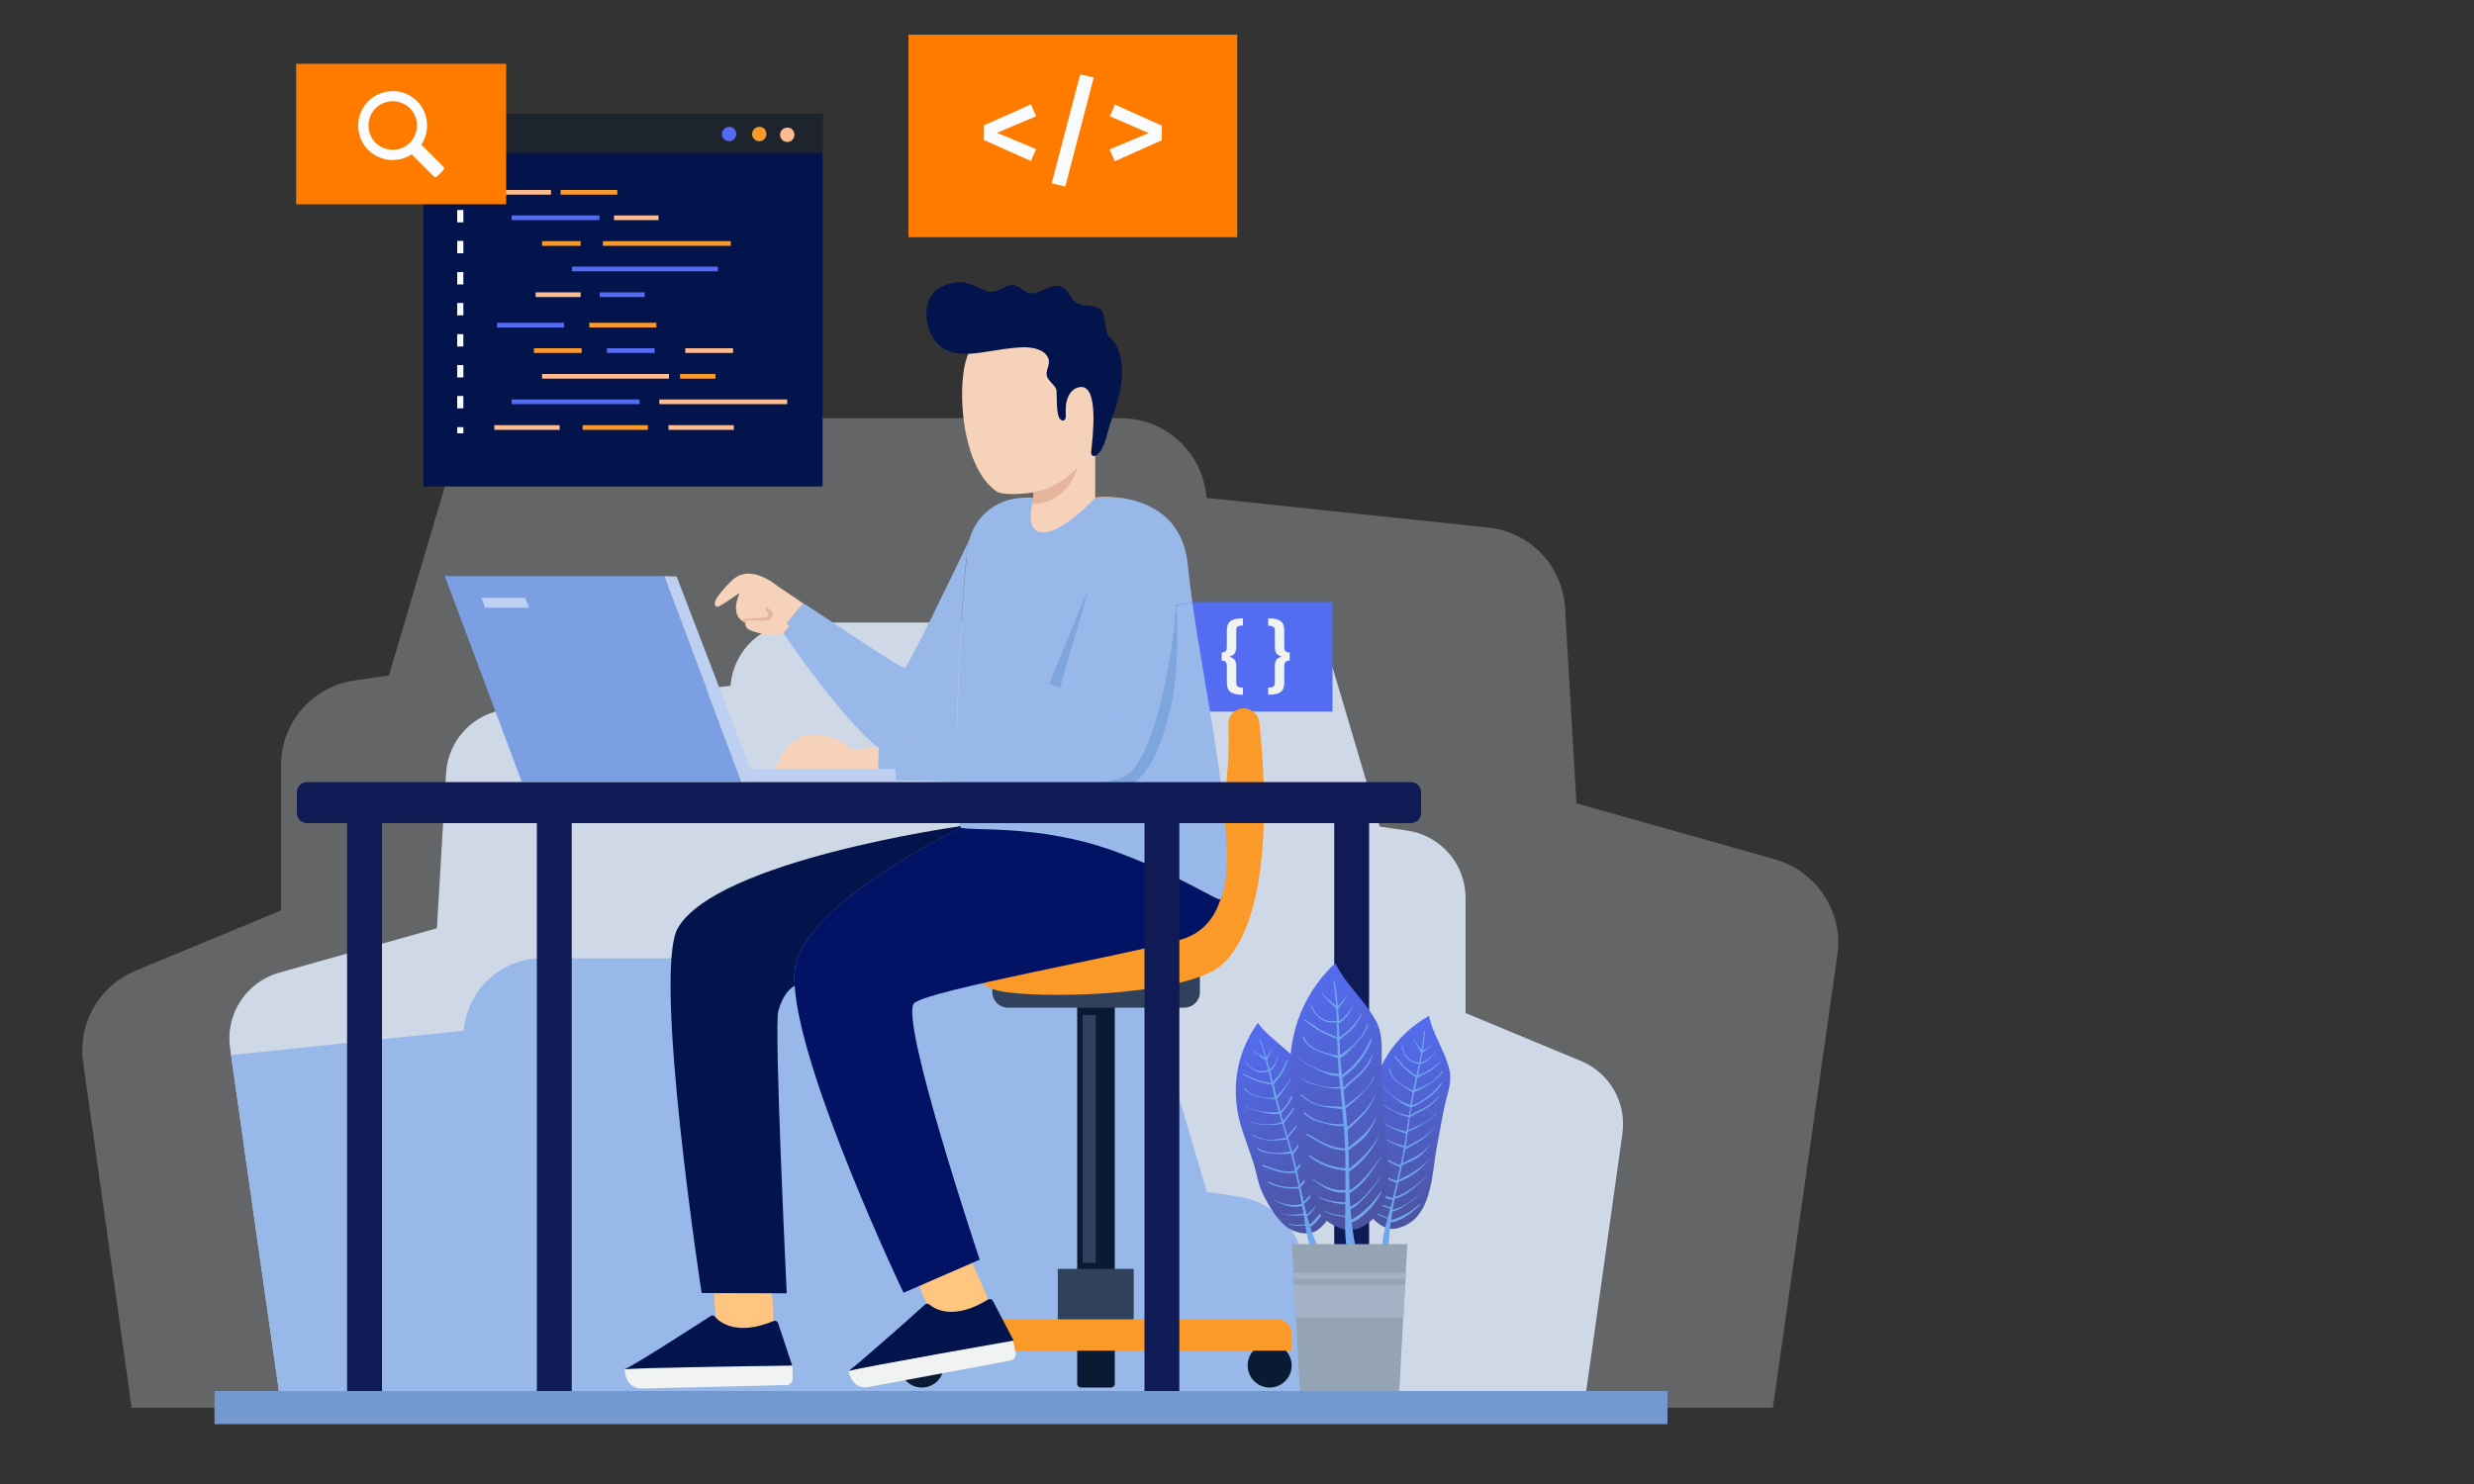 <svg xmlns="http://www.w3.org/2000/svg" xmlns:xlink="http://www.w3.org/1999/xlink" x="0px" y="0px" viewBox="0 0 1000 600" style="enable-background:new 0 0 1000 600;" xml:space="preserve"><rect x="0" y="0" width="1000" height="600" fill="#333333" stroke="none"/> <style type="text/css"> .st0{opacity:0.26;} .st1{fill:#EDF2FC;} .st2{opacity:0.91;} .st3{fill:#D9E4F4;} .st4{fill:#98B8EA;} .st5{fill:#03134C;} .st6{fill:#1D242D;} .st7{fill:#546CF1;} .st8{fill:#FB9A29;} .st9{fill:#FFBB90;} .st10{fill:#F9FBFC;} .st11{fill:#FF7B00;} .st12{fill:#F1F2F2;} .st13{fill:#F7D2BA;} .st14{fill:#E5B69C;} .st15{fill:#0A1A33;} .st16{fill:#30415E;} .st17{clip-path:url(#SVGID_00000008106644440522958840000011462750606949269638_);fill:#FFC481;} .st18{clip-path:url(#SVGID_00000008106644440522958840000011462750606949269638_);fill:#FFC680;} .st19{clip-path:url(#SVGID_00000008106644440522958840000011462750606949269638_);fill:#FFC77E;} .st20{fill:#021366;} .st21{clip-path:url(#SVGID_00000078754647213177938780000009079998331986985884_);fill:#FFC481;} .st22{clip-path:url(#SVGID_00000078754647213177938780000009079998331986985884_);fill:#FFC680;} .st23{clip-path:url(#SVGID_00000078754647213177938780000009079998331986985884_);fill:#FFC77E;} .st24{fill:#7FA5DD;} .st25{fill:#7C9EE3;} .st26{fill:#BDD0F2;} .st27{fill:none;} .st28{fill:#101B56;} .st29{fill:#7499CE;} .st30{fill:url(#SVGID_00000023242315697146646400000004682816033910401452_);} .st31{fill:#70A6ED;} .st32{fill:url(#SVGID_00000151516153556715434430000016091690760282086565_);} .st33{fill:url(#SVGID_00000171699261414896432430000006636593943210250648_);} .st34{fill:#95A4B5;} .st35{fill:#A5B2C6;} </style> <g id="BACKGROUND"> <g> <g class="st0"> <g> <path class="st1" d="M742.7,386l-26.1,183.2H53.2L33.6,429.4c-2.2-15.7,6.5-30.8,21.1-36.9l58.9-24.4v-58.6 c0-17.3,12.6-31.9,29.7-34.4l13.9-2l23.4-79.1c4.4-14.8,17.9-24.9,33.3-24.9h239.2c9.1,0,17.4,3.5,23.6,9.3 c6.2,5.8,10.3,13.8,11,22.9l113.9,12c16.9,1.8,30,15.5,31,32.5l4.6,79l80.5,22.7C734.4,352.4,745.1,368.8,742.7,386z"></path> </g> </g> <g class="st2"> <g> <path class="st3" d="M93,423.8l20.7,145.4h526.5l15.6-110.9c1.7-12.4-5.1-24.5-16.7-29.3l-46.7-19.4v-46.5 c0-13.7-10-25.3-23.6-27.3l-11.1-1.6l-18.6-62.8c-3.5-11.7-14.2-19.7-26.4-19.7H322.8c-7.2,0-13.8,2.8-18.8,7.4 c-4.9,4.6-8.2,11-8.7,18.2l-90.4,9.5c-13.4,1.4-23.8,12.3-24.6,25.8l-3.7,62.7l-63.9,18C99.5,397.1,91,410.1,93,423.8z"></path> </g> </g> <g> <path class="st4" d="M527.4,515c0-15.7-11.5-29-27-31.2l-12.6-1.9l-21.2-71.8c-4-13.4-16.3-22.6-30.2-22.6H219 c-8.3,0-15.8,3.2-21.5,8.4c-5.6,5.3-9.4,12.6-10,20.8l-94.1,9.9l20.3,142.5h416l-2.4-1V515z"></path> </g> </g> </g> <g id="OBJECTS"> <g> <g> <g> <g> <g> <rect x="171.1" y="46" class="st5" width="161.4" height="150.7"></rect> </g> </g> <g> <g> <rect x="171.1" y="46" class="st6" width="161.4" height="15.9"></rect> </g> </g> <g> <g> <g> <path class="st7" d="M297.6,54.2c0,1.6-1.3,2.9-2.9,2.9c-1.6,0-2.9-1.3-2.9-2.9s1.3-2.9,2.9-2.9 C296.3,51.2,297.6,52.5,297.6,54.2z"></path> </g> </g> <g> <g> <path class="st8" d="M309.8,54.2c0,1.6-1.3,2.9-2.9,2.9c-1.6,0-2.9-1.3-2.9-2.9s1.3-2.9,2.9-2.9 C308.5,51.2,309.8,52.5,309.8,54.2z"></path> </g> </g> <g> <g> <path class="st9" d="M321.1,54.5c0,1.6-1.3,2.9-2.9,2.9c-1.6,0-2.9-1.3-2.9-2.9c0-1.6,1.3-2.9,2.9-2.9 C319.8,51.5,321.1,52.8,321.1,54.5z"></path> </g> </g> </g> <g> <g> <g> <g> <rect x="199.8" y="76.8" class="st9" width="22.9" height="1.9"></rect> </g> </g> <g> <g> <rect x="226.6" y="76.8" class="st8" width="22.9" height="1.9"></rect> </g> </g> <g> <g> <rect x="206.8" y="87.1" class="st7" width="35.5" height="1.9"></rect> </g> </g> <g> <g> <rect x="248.2" y="87.1" class="st9" width="18" height="1.9"></rect> </g> </g> <g> <g> <rect x="219.1" y="97.5" class="st8" width="15.6" height="1.9"></rect> </g> </g> <g> <g> <rect x="243.7" y="97.5" class="st8" width="51.7" height="1.9"></rect> </g> </g> <g> <g> <rect x="231.2" y="107.8" class="st7" width="59" height="1.9"></rect> </g> </g> <g> <g> <rect x="216.5" y="118.2" class="st9" width="18.2" height="1.9"></rect> </g> </g> <g> <g> <rect x="242.4" y="118.2" class="st7" width="18.2" height="1.9"></rect> </g> </g> </g> <g> <g> <g> <rect x="199.8" y="171.9" class="st9" width="26.4" height="1.9"></rect> </g> </g> <g> <g> <rect x="235.5" y="171.9" class="st8" width="26.4" height="1.9"></rect> </g> </g> <g> <g> <rect x="270.2" y="171.9" class="st9" width="26.4" height="1.9"></rect> </g> </g> <g> <g> <rect x="206.8" y="161.5" class="st7" width="51.7" height="1.9"></rect> </g> </g> <g> <g> <rect x="266.5" y="161.5" class="st9" width="51.7" height="1.9"></rect> </g> </g> <g> <g> <rect x="219.1" y="151.2" class="st9" width="51.3" height="1.9"></rect> </g> </g> <g> <g> <rect x="274.9" y="151.2" class="st8" width="14.3" height="1.9"></rect> </g> </g> <g> <g> <rect x="215.8" y="140.8" class="st8" width="19.3" height="1.9"></rect> </g> </g> <g> <g> <rect x="245.3" y="140.8" class="st7" width="19.3" height="1.9"></rect> </g> </g> <g> <g> <rect x="277" y="140.8" class="st9" width="19.3" height="1.9"></rect> </g> </g> <g> <g> <rect x="238.2" y="130.5" class="st8" width="27.1" height="1.9"></rect> </g> </g> <g> <g> <rect x="200.9" y="130.5" class="st7" width="27.1" height="1.9"></rect> </g> </g> </g> </g> <g> <g> <g> <g> <rect x="184.8" y="74.9" class="st10" width="2.5" height="2.5"></rect> </g> </g> </g> <g> <g> <g> <path class="st10" d="M187.3,165.1h-2.5v-5h2.5V165.1z M187.3,152.6h-2.5v-5h2.5V152.6z M187.3,140.1h-2.5v-5h2.5V140.1z M187.3,127.5h-2.5v-5h2.5V127.5z M187.3,115h-2.5v-5h2.5V115z M187.3,102.4h-2.5v-5h2.5V102.4z M187.3,89.9h-2.5v-5h2.5 V89.9z"></path> </g> </g> </g> <g> <g> <g> <rect x="184.8" y="172.7" class="st10" width="2.5" height="2.5"></rect> </g> </g> </g> </g> </g> <g> <g> <g> <rect x="367.2" y="14" class="st11" width="132.9" height="81.9"></rect> </g> </g> <g> <g> <path class="st10" d="M418.8,47L403,53.7l15.8,6.6l-2.1,4.8l-19-8.5v-5.9l19-8.5L418.8,47z"></path> </g> <g> <path class="st10" d="M442.1,31.3l-11.5,44.1l-5.5-1.3l11.5-44L442.1,31.3z"></path> </g> <g> <path class="st10" d="M469.6,50.8v5.9l-19,8.5l-2.1-4.8l15.8-6.6L448.6,47l2.1-4.7L469.6,50.8z"></path> </g> </g> </g> <g> <g> <rect x="476.4" y="243.4" class="st7" width="62.2" height="44.3"></rect> </g> <g> <path class="st12" d="M502.4,252.9c-2,0-2.7,0.5-2.7,2v6.7c0,2.6-1.1,3.4-2.9,3.9c1.8,0.5,2.9,1.3,2.9,3.8v6.7 c0,1.5,0.7,2,2.7,2v2.9c-5.1,0-6.5-1.6-6.5-5v-6.3c0-1.8-0.5-2.5-2.1-2.5v-3.3c1.7,0,2.1-0.7,2.1-2.5V255c0-3.4,1.4-5,6.5-5 V252.9z"></path> <path class="st12" d="M519.1,255v6.3c0,1.8,0.5,2.5,2.2,2.5v3.3c-1.7,0-2.2,0.7-2.2,2.5v6.3c0,3.4-1.4,5-6.5,5v-2.9 c2,0,2.7-0.5,2.7-2v-6.7c0-2.6,1.1-3.4,2.9-3.8c-1.8-0.5-2.9-1.3-2.9-3.9V255c0-1.5-0.7-2-2.7-2V250 C517.7,250,519.1,251.6,519.1,255z"></path> </g> </g> <g> <g> <g> <rect x="119.7" y="25.8" class="st11" width="84.9" height="56.8"></rect> </g> </g> <g> <g> <g> <path class="st10" d="M147.8,42.1c-4.1,5.1-4,12.5,0.1,17.5c4.7,5.7,12.7,6.6,18.5,2.8l8.9,8.9c0.4,0.4,1,0.4,1.4,0l2.5-2.5 c0.4-0.4,0.4-1,0-1.4l-8.9-8.9c3.6-5.4,3-12.8-1.7-17.6C162.8,35.1,153.1,35.5,147.8,42.1z M165.7,57.7 c-3.8,3.8-10.1,3.8-13.9,0c-3.8-3.8-3.8-10.1,0-13.9c3.8-3.8,10.1-3.8,13.9,0C169.5,47.6,169.5,53.8,165.7,57.7z"></path> </g> </g> </g> </g> <g> <g> <g> <path class="st13" d="M451.7,201.2c-0.2,1.9-2.7,21.5-22.9,21.5c-21.1,0-17.6-20.9-17.6-20.9l0-0.1c2.1-0.4,4.3-0.6,6.6-0.3 v-9.9l24-13.4h0.9v23.1C442.7,201.1,446.5,200.6,451.7,201.2z"></path> </g> <g> <g id="XMLID_00000160879092812326783400000002594986154468604603_"> <g> <g> <path class="st13" d="M440,133.7c3.4,3.5,6,7.9,7.2,13.4c2.3,10.2,0.1,20.9-2.8,30.7c-0.5,1.7-1.1,3.4-2.1,4.8 c-0.7,1-1.7,1.8-2.6,2.7c-4.3,3.7-8.5,7.4-12.8,11.2c-2.9,2.5-20.7,4.6-24.1,2.2c-13.1-9.3-15.6-36.4-13-50.3 C394.2,125.4,423.7,117.2,440,133.7z"></path> </g> </g> </g> <g> <path class="st5" d="M430.2,169.9c-0.1,0-0.2,0.1-0.3,0.1c-1.5,0.2-2.1-1.6-2.3-2.7c-0.5-2.6-0.4-5.2-0.5-7.9 c0-0.7,0-1.5-0.2-2.1c-0.8-1.9-3-3.1-3.7-5.1c-0.8-2.3,1.4-4.6,0.6-7.1c-1.3-3.8-6.3-4.7-9.8-4.7c-5.3,0.1-10.5,1.1-15.8,1.9 c-5.6,0.9-12.6,1.7-17.5-1.8c-5.9-4.2-8.4-15.3-4-21.3c2.4-3.3,6.9-5,10.9-5.1c4.2-0.1,7.8,2.4,11.7,3.7c3.1,1,6.1-1.9,9-2.5 c3.6-0.7,5.2,3.2,8.4,3.3c3.1,0.1,6.2-2.3,9.2-2.9c6-1.1,5.7,5,9.7,7c2.5,1.3,5.8,0.5,8.3,1.8c1.9,1,2.2,2.7,2.6,4.7 c0.4,1.7,0.4,3.7,0.9,5.3c0.5,1.5,1.7,2.4,2.7,3.5c1,1.2,1.7,2.7,2.2,4.3c1.2,3.5,1.4,7.2,1.1,10.8 c-0.5,6.1-2.5,12.1-4.5,17.8c-1.3,3.7-1.8,7.6-3.8,11.1c-0.5,0.9-3,3.7-3.9,1.7c-0.2-0.4-0.2-0.9-0.1-1.4 c0.3-3.8,3.8-28.6-5.5-25.6c-2,0.6-3.3,2.3-4,4.1c-0.9,2.2-0.9,4.5-0.8,6.9c0,0.3,0,0.7,0,1 C430.7,169.2,430.5,169.7,430.2,169.9z"></path> </g> </g> </g> <g> <path class="st14" d="M417.8,199c10.7-1.7,17.7-10.1,17.7-10.1s-2.9,14.2-18.3,15L417.8,199z"></path> </g> <g> <g> <path class="st15" d="M435.3,392.6h15.3v147.5c0,0.9-0.7,1.6-1.6,1.6h-12c-0.9,0-1.6-0.7-1.6-1.6V392.6z"></path> </g> <g> <path class="st16" d="M401,394.7h84v6.4c0,3.5-2.8,6.3-6.3,6.3h-71.3c-3.5,0-6.3-2.8-6.3-6.3V394.7z"></path> </g> <g> <g> <path class="st15" d="M435.3,524.4h15.3v35c0,0.9-0.7,1.6-1.6,1.6h-12c-0.9,0-1.6-0.7-1.6-1.6V524.4z"></path> </g> <g> <path class="st15" d="M363.7,552.1c0,4.9,4,8.9,8.9,8.9c4.9,0,8.9-4,8.9-8.9c0-4.9-4-8.9-8.9-8.9 C367.7,543.1,363.7,547.1,363.7,552.1z"></path> </g> <g> <path class="st15" d="M504.3,552.1c0,4.9,4,8.9,8.9,8.9c4.9,0,8.9-4,8.9-8.9c0-4.9-4-8.9-8.9-8.9 C508.3,543.1,504.3,547.1,504.3,552.1z"></path> </g> <g> <rect x="427.6" y="513" transform="matrix(-1 -1.224647e-16 1.224647e-16 -1 885.862 1052.812)" class="st16" width="30.7" height="26.8"></rect> </g> <g> <path class="st8" d="M363.7,546.1h158.4v-6.9c0-3.2-2.6-5.8-5.8-5.8H369.5c-3.2,0-5.8,2.6-5.8,5.8V546.1z"></path> </g> </g> <g> <rect x="437.6" y="410.4" class="st16" width="5.3" height="100.2"></rect> </g> </g> <g> <path class="st8" d="M502.9,286.4c-3.7-0.1-6.6,2.9-6.4,6.6c1,18.2-2.8,62.5-19.7,77.7c-20.7,18.5-79.4,16-79.4,16 s-9.7,11.9,9.7,14.5c19.4,2.6,74,0.9,87.2-11.5c12.8-11.9,20.4-43.2,14.7-97.7C508.6,288.9,506,286.5,502.9,286.4L502.9,286.4z "></path> </g> <g id="XMLID_00000026132036568002931440000006381520026657402300_"> <g> <g> <g> <defs> <polygon id="SVGID_1_" points="392.9,510.6 399.9,526.5 378.5,535.9 371.5,519.9 "></polygon> </defs> <clipPath id="SVGID_00000180332726497256740010000008886581373267755681_"> <use xlink:href="#SVGID_1_" style="overflow:visible;"></use> </clipPath> <rect x="371.5" y="510.6" style="clip-path:url(#SVGID_00000180332726497256740010000008886581373267755681_);fill:#FFC481;" width="28.4" height="25.3"></rect> <circle style="clip-path:url(#SVGID_00000180332726497256740010000008886581373267755681_);fill:#FFC481;" cx="385.7" cy="523.2" r="13.4"></circle> <circle style="clip-path:url(#SVGID_00000180332726497256740010000008886581373267755681_);fill:#FFC680;" cx="385.7" cy="523.2" r="9"></circle> <circle style="clip-path:url(#SVGID_00000180332726497256740010000008886581373267755681_);fill:#FFC77E;" cx="385.7" cy="523.2" r="4.5"></circle> </g> </g> <g> <path class="st20" d="M493.8,333.7c-1.3,2.6-96.3,0.1-105.3,0.9c0,0-58.2,27.8-66.5,53.7c-0.8,2.6-1.1,6.1-0.8,10.2 c2.3,36.6,44,124.2,44,124.2l6.4-2.8l21.4-9.3l3-1.3c0,0-33-98.5-26.4-103.8C376.2,400.2,451,387,477,380 C503,372.9,493.8,333.7,493.8,333.7z"></path> </g> <g> <g> <defs> <polygon id="SVGID_00000050659253322370333650000004422715290878796218_" points="311.4,514.7 313.1,538.6 289.7,538.6 288.1,514.6 "></polygon> </defs> <clipPath id="SVGID_00000148649581879010396770000006321994117283919764_"> <use xlink:href="#SVGID_00000050659253322370333650000004422715290878796218_" style="overflow:visible;"></use> </clipPath> <rect x="288.1" y="514.6" style="clip-path:url(#SVGID_00000148649581879010396770000006321994117283919764_);fill:#FFC481;" width="25" height="24"></rect> <circle style="clip-path:url(#SVGID_00000148649581879010396770000006321994117283919764_);fill:#FFC481;" cx="300.6" cy="526.6" r="12.2"></circle> <circle style="clip-path:url(#SVGID_00000148649581879010396770000006321994117283919764_);fill:#FFC680;" cx="300.6" cy="526.6" r="8.2"></circle> <circle style="clip-path:url(#SVGID_00000148649581879010396770000006321994117283919764_);fill:#FFC77E;" cx="300.6" cy="526.6" r="4.1"></circle> </g> </g> <g> <path class="st5" d="M388,333.8l-0.8,0.4c0,0-97.4,13.7-113.2,41c-10.3,17.8,9.6,147.6,9.6,147.6l34.4,0.1 c0,0-5.2-108.1-3.4-114.2c1.9-6.9,5.2-9.4,6.6-10.1c-0.3-4.1,0-7.6,0.8-10.2c8.4-26,66.5-53.7,66.5-53.7 C388.3,334.5,388.1,334.2,388,333.8z"></path> </g> <g> <path class="st4" d="M482,243.8l-6.5,0.9c0,0-1.6,17.6-5.5,35.2l-81.3,30.9l-1.1,5.9c-0.3,0-0.7-0.1-1-0.1 c0,1.2,0,2.4,0.1,3.5c0.2,6.8,0.6,11.7,1.3,13.6c0.1,0.4,0.3,0.7,0.5,0.8c2.2,1.8,31-1.7,62.1,9.7 c27,9.9,42.1,20.7,42.8,19.3C501.8,346,486.4,276.8,482,243.8z"></path> </g> <g> <path class="st24" d="M473.6,284.1c-2.2,10.4-7.8,31.1-18.8,33.9c-14.4,3.6-42.1,3.5-68.1,2.1c-0.1-1.1-0.1-2.3-0.1-3.5 c0.3,0,0.7,0.1,1,0.1l1.1-5.9l81.3-30.9c3.9-17.6,5.5-35.2,5.5-35.2s0,0.1,0,0.3C475.7,247.7,476.8,268.8,473.6,284.1z"></path> </g> <g> <path class="st4" d="M392,217.8c-1.5,2.6-3.5,30.9-4.7,59l-16.6-15.5C377.8,247.6,392,217.8,392,217.8z"></path> </g> <g> <path class="st4" d="M382,297.3c-14,2.4-26.9,4.5-26.9,4.5l0,0.7c-15.6-12.5-39.4-47.8-39.4-47.8s7.1-8.5,8.9-10.8 c0.3-0.3,39,26.3,41,26.1c0.5-0.1,2.5-3.5,5.1-8.7l16.6,15.5c-0.3,6.7-0.5,13.4-0.6,19.7C385.2,296.8,383.6,297,382,297.3z"></path> </g> <g> <path class="st13" d="M355.1,301.9l-0.3,11.6h-42.3c0,0,4.2-16.5,15.7-16.5c11.4,0,15.9,6.1,15.9,6.1L355.1,301.9z"></path> </g> <g> <path class="st13" d="M324.3,243.7l0.3,0.3c-1.8,2.2-8.9,10.8-8.9,10.8l-4.4-3.1c0,0-4.9,3-10.5-0.1 c-5.9-3.2-2.2-10.8-1.9-11.7c-1.1,0.3-8.2,6-9.3,5.4c-1.1-0.6-1.9-2.6,6-10.4c7.9-7.8,18.6,2.2,18.9,2.2L324.3,243.7z"></path> </g> <g> <path class="st13" d="M301.7,250.1c0,0-1.7,3.2,1.3,4.6c3,1.4,8.9,2.4,11.5,2.1s4.5-3.8,4.5-3.8l-7.7-7.2h-6.1L301.7,250.1z"></path> </g> <g> <path class="st14" d="M301.2,251.7c0.5-1.6,4.8-0.7,7.5-0.7c2,0,3.1-0.5,3.7-2c0.6-1.5-2.3-3.9-2.8-3.2 c-0.6,0.8,1,1.8,1.1,2.8c0,1-2.8,1.3-5.1,1.3s-6.1,0.6-6.1,0.6L301.2,251.7z"></path> </g> </g> </g> <g> <path class="st4" d="M465.9,294.9l-41.4-14.7c-3,5.6-6.2,9.9-9.4,10.7c-4.8,1.3-16.5,3.5-28.3,5.5c-1.6,0.3-3.1,0.6-4.7,0.8 c-14,2.4-26.9,4.5-26.9,4.5l0,0.7v0.4l-0.3,10.4v2.6c0,0,14.1-0.7,31.8,0.5c24.8,1.8,56.8,2.8,67.4-2.2 c5-2.4,8.9-10.1,12.1-19.6C466,294.9,466,294.9,465.9,294.9z"></path> </g> <g> <path class="st4" d="M424.5,280.3c-3,5.6-6.2,9.9-9.4,10.7c-4.8,1.3-16.5,3.5-28.3,5.5c0.1-6.3,0.3-13,0.6-19.7 c1.1-28.1,3.2-56.4,4.7-59c2.4-4.4,8.9-14,19.1-16.2l0,0.1c0,0-3.5,20.9,17.6,20.9c20.1,0,22.7-19.6,22.9-21.5 c10.4,1.2,26.3,6.3,28.4,27.2c0.4,4.1,1.1,9.4,1.9,15.4l-6.5,0.9c0,0-2.6,29.3-9.4,50.1c-0.1,0-0.1,0.1-0.2,0.1L424.5,280.3z"></path> </g> <g> <polygon class="st24" points="424.1,276.4 440.6,236.4 428.4,278.1 "></polygon> </g> <g> <path class="st4" d="M451.7,201.2h-9c0,0-12.8,14.1-21.1,14.1s-3.8-14-3.8-14h-4c-11.6,0-21.3,8.7-22.6,20.2 c-0.1,1.3-0.3,2.6-0.4,3.7c-0.9,8.5,33.6,14.7,33.6,14.7l17.8-1l10.8-21.1l2.2-8.6L451.7,201.2z"></path> </g> <g> <g> <g id="XMLID_00000054963697410722291960000005598727751692245666_"> <g> <g> <path class="st12" d="M342.9,554.2c0.8,4.3,3.8,7.4,8.1,6.6l57.4-10.7c1.5-0.3,2.4-1.7,2.1-3.1l-1-5.1 C409.6,541.9,349.2,552.4,342.9,554.2L342.9,554.2z"></path> </g> <g> <path class="st5" d="M360,539.8c0.6-0.5,1.2-1,1.8-1.6c1.2-1,2.3-2,3.4-3c0.6-0.5,1.2-1,1.7-1.5c1-0.9,2-1.8,2.9-2.6 c0.6-0.6,1.2-1.1,1.8-1.6c1-0.9,1.8-1.6,2.3-2.1c0.5-0.4,1.2-0.5,1.7,0c2.4,2,10,6.5,23.8-2c0.7-0.4,1.5-0.2,1.9,0.5 l8.4,16.1c0,0-60.4,10.6-66.7,12.3C345,552.9,352.7,546.2,360,539.8z"></path> </g> </g> </g> </g> </g> <g> <g> <g id="XMLID_00000057123283453621723100000012818461893588619941_"> <g> <g> <path class="st12" d="M252.5,553.6c0.1,4.4,2.6,7.9,6.9,7.8l58.4-1.4c1.5,0,2.6-1.3,2.6-2.7l-0.1-5.2 C320.3,552.1,259,552.9,252.5,553.6L252.5,553.6z"></path> </g> <g> <path class="st5" d="M271.6,542.1c0.7-0.4,1.3-0.8,2-1.3c1.3-0.8,2.6-1.6,3.8-2.4c0.7-0.4,1.3-0.8,1.9-1.2 c1.2-0.8,2.3-1.5,3.3-2.1c0.7-0.5,1.4-0.9,2-1.3c1.1-0.7,2-1.3,2.6-1.7c0.5-0.4,1.3-0.3,1.7,0.2c2,2.3,8.8,8,23.8,1.8 c0.7-0.3,1.5,0.1,1.8,0.8l5.7,17.2c0,0-61.3,0.8-67.8,1.5C254.7,552.7,263.4,547.3,271.6,542.1z"></path> </g> </g> </g> </g> </g> <g> <g> <polygon class="st25" points="210.9,316.1 179.8,232.9 268.5,232.9 299.7,316.1 "></polygon> </g> <g> <polygon class="st26" points="305.2,316.1 299.7,316.1 268.5,232.9 273.5,233.1 302.4,308.4 "></polygon> </g> <g> <polyline class="st27" points="184.5,307.1 185,307.1 296.3,307.1 "></polyline> </g> <g> <g> <path class="st26" d="M303.5,316.1h58.7l-0.2-5.2c0,0-58.7,0-59.7,0"></path> </g> </g> </g> <g> <g> <g> <rect x="539.3" y="331.9" class="st28" width="14.1" height="232"></rect> </g> </g> <g> <g> <rect x="462.6" y="331.9" class="st28" width="14.1" height="232"></rect> </g> </g> <g> <g> <rect x="217" y="331.9" class="st28" width="14.1" height="232"></rect> </g> </g> <g> <g> <rect x="140.3" y="331.9" class="st28" width="14.1" height="232"></rect> </g> </g> <g> <path class="st28" d="M570.2,332.8H124.1c-2.3,0-4.1-1.9-4.1-4.1v-8.4c0-2.3,1.9-4.1,4.1-4.1h446.2c2.3,0,4.1,1.9,4.1,4.1v8.4 C574.4,331,572.5,332.8,570.2,332.8z"></path> </g> </g> <g> <polygon class="st26" points="194.6,241.7 196.1,245.7 213.8,245.7 212.3,241.7 "></polygon> </g> <g> <polygon class="st4" points="370.7,261.3 369.4,263.8 387.3,282.3 387.3,276.8 "></polygon> </g> </g> </g> <g> <rect x="86.7" y="562.4" class="st29" width="587.3" height="13.4"></rect> <g> <g> <linearGradient id="SVGID_00000126289778348523277730000013905036968524152975_" gradientUnits="userSpaceOnUse" x1="649.989" y1="151.32" x2="596.499" y2="218.75" gradientTransform="matrix(0.783 -0.622 0.622 0.783 -35.02 696.143)"> <stop offset="0" style="stop-color:#546CF1"></stop> <stop offset="1" style="stop-color:#4B539F"></stop> </linearGradient> <path style="fill:url(#SVGID_00000126289778348523277730000013905036968524152975_);" d="M580.9,463 c-2.3,11.3-1.6,30.6-16.6,33.7c-4,0.8-7.9-2-10.3-5.2c-3.1-4.2-3.8-13.1-3.7-18.1c0-4,1.4-8.5,1.9-12.6 c0.5-4.4,0.9-8.8,1.4-13.2c1.8-15.8,10.1-29,24-36.9c1.1,5.2,3.5,9.6,5.7,14.5c1,2.3,1.9,4.7,2.5,7c1.1,4.2-0.2,8.5-1.3,12.5 C583,450.7,582.1,457,580.9,463z"></path> <path class="st31" d="M561.8,497c0.1-0.9,0.2-1.9,0.3-2.8c1.8,0,3.7-1,5.2-1.8c2.6-1.4,4.7-3.3,6.8-5.4 c0.1-0.1-0.1-0.3-0.2-0.2c-2,1.7-4.2,3.4-6.6,4.5c-1.4,0.6-3.3,1.7-5,1.9c0.2-1.1,0.3-2.3,0.5-3.4c1.9-0.2,3.6-1.5,5.1-2.4 c2.7-1.6,5-3.6,7.4-5.6c0,0,0-0.1,0,0c-3.7,2.7-7.7,6.4-12.4,7.3c0.2-1.4,0.5-2.8,0.8-4.2c0-0.1,0-0.1,0-0.2 c5.4-1.4,9-5.6,13.1-8.9c0.1-0.1,0-0.2-0.1-0.1c-4,3.1-7.8,6.7-12.8,8.2c0.4-2,0.9-4,1.3-6c4.8-1.8,8.7-4.6,12.1-8.6 c0.1-0.1,0-0.2-0.1-0.1c-3.5,3.6-7.4,5.7-11.8,7.8c0.4-2,0.9-4,1.3-5.9c2.1-1,4.3-1.7,6.2-3c1.9-1.3,3.6-2.9,4.9-4.9 c0.1-0.1-0.1-0.2-0.2-0.1c-2.7,3.9-6.8,5.1-10.7,7.2c0.4-1.8,0.7-3.7,1.1-5.6c4.4-2.4,9.2-4.7,11.7-9.3c0,0,0-0.1-0.1,0 c-2.6,4.3-7.3,6.1-11.5,8.4c0.1-0.3,0.1-0.7,0.2-1c0.3-1.7,0.5-3.5,0.8-5.2c2.5-1,4.9-2.4,7.2-3.9c1.6-1.1,3.3-2.1,4.4-3.7 c0.1-0.1-0.1-0.2-0.2-0.1c-2.4,3.4-7.5,5.3-11.3,7c0.2-1.7,0.5-3.5,0.7-5.2c4.2-2.6,9.2-4,11.8-8.6c0.1-0.1-0.1-0.3-0.2-0.1 c-2.7,4.2-7.5,5.5-11.5,7.9c0.2-1.1,0.3-2.2,0.5-3.2c4.6-1.7,9.9-5.5,12.3-9.6c0.1-0.2-0.2-0.4-0.3-0.2 c-2.5,3.6-7.4,7.6-11.8,9c0.3-1.8,0.6-3.5,0.9-5.2c0,0,0.1-0.1,0.1-0.2c2.1-0.6,4.1-2.1,5.9-3.1c2.1-1.3,4.2-2.9,5.5-5 c0.1-0.2-0.2-0.5-0.4-0.2c-2,3.6-6.9,6.1-10.8,7.4c0.1-0.6,0.2-1.3,0.4-1.9c0.2-1,0.4-1.9,0.6-2.9c1.6-1.1,3.7-1.7,5.4-2.9 c1.4-1,2.7-2.3,3.9-3.5c0.1-0.1-0.1-0.3-0.2-0.2c-1.7,1.6-3.4,3-5.4,4.1c-1.1,0.6-2.4,0.9-3.5,1.6c0.3-1.6,0.6-3.1,0.9-4.7 c0,0,0,0,0.1,0c0,0,0,0,0.1,0c0.1,0,0.2,0,0.3-0.1c2.2-0.6,3.9-2.5,5.4-4.1c0,0,0-0.1-0.1-0.1c-1.6,1.4-3.3,3.1-5.4,3.7 c0,0,0,0,0,0c-0.1,0-0.1,0-0.2,0c0.2-1.3,0.5-2.5,0.7-3.8c0.2,0,0.3-0.2,0.3-0.3c1.2-0.8,2.2-1.8,3.3-2.8 c0.1-0.1,0-0.2-0.1-0.1c-1,0.9-2.1,1.6-3.3,2.3c0.4-2.6,0.7-5.3,0.9-7.9c0-0.2-0.4-0.2-0.4,0c-0.2,2.6-0.6,5.1-1,7.6 c-1.2-1.6-2.6-3.3-3.3-5.1c0-0.1-0.2-0.1-0.2,0c0.4,1.1,1,2.1,1.6,3.2c0.6,0.9,1,2,1.7,2.8c-0.2,1.4-0.5,2.7-0.8,4.1 c-1.5-0.2-2.9-0.5-4.1-1.6c-1.5-1.3-2.4-3.1-2.5-5.1c0-0.2-0.4-0.2-0.4,0c0.2,1.9,0.9,3.6,2.2,5c1.3,1.5,2.9,1.9,4.7,2.3 c-0.3,1.6-0.7,3.1-1,4.7c-1.4-0.8-2.6-1.9-3.8-2.8c-2-1.6-3.1-3.5-4.8-5.2c-0.2-0.2-0.5,0.1-0.3,0.3c1.6,1.7,2.7,3.5,4.5,5.1 c1.3,1.1,2.8,2.5,4.3,3.3c0,0.1,0,0.2-0.1,0.2c0,0,0,0-0.1,0c-0.1,0.1-0.1,0.3,0,0.3c-0.3,1.5-0.7,3-1,4.5c0,0.1,0,0.2-0.1,0.3 c-3.5-1.6-8.7-4.4-9.1-8.4c0-0.4-0.6-0.3-0.5,0.1c1,4.6,6.1,6.6,9.5,9.1c-0.3,1.7-0.7,3.4-0.9,5.1c-2.2-0.8-4.4-1.7-6.3-3.2 c-1.7-1.4-4.1-3-4.9-5.1c0-0.1-0.1,0-0.1,0c0.7,2.1,2.9,3.5,4.5,5c2,1.8,4.1,3.4,6.7,4.1c0,0.1,0,0.2,0,0.2 c-0.2,1.1-0.3,2.2-0.5,3.2c-4.2-0.3-10.1-3.5-12.3-6.7c0,0,0,0,0,0c1.5,2.4,3.7,3.9,6.2,5.1c1.9,0.9,3.9,2,6,2.2 c-0.3,2-0.6,4-0.9,6c-1.8-0.7-3.8-1-5.6-1.7c-2.7-1.1-4.8-3-6.4-5.4c-0.1-0.1-0.3,0-0.2,0.1c2.9,4.7,7.1,6,12.1,7.8 c-0.2,1.6-0.5,3.3-0.8,4.9c-4-0.8-9.3-3.2-11.3-6.7c-0.1-0.3-0.6,0-0.4,0.2c1.3,2.2,3.5,3.7,5.8,4.8c1.6,0.8,3.9,2.2,5.8,2.3 c0,0.1,0,0.1,0,0.2c-0.4,2.4-0.9,4.7-1.4,7c-4.5-1.1-7.4-4.5-10.7-7.6c-0.2-0.2-0.6,0.1-0.4,0.3c3.3,3.3,6.3,6.7,10.9,8 c-0.4,1.9-0.9,3.8-1.3,5.7c-3.8-1.1-7.6-3.8-10.1-6.9c-0.2-0.2-0.5,0.1-0.3,0.3c2.6,3.4,6.3,6,10.3,7.4c-0.5,2-1,4.1-1.5,6.1 c-3.9-0.6-7-3.1-9.4-6.2c-0.1-0.1-0.2,0-0.1,0.1c2.2,3,5.4,6.5,9.4,6.8c-0.2,0.6-0.3,1.3-0.5,1.9c-0.1,0.4-0.2,0.8-0.3,1.2 c-3-0.9-5.7-1.9-8.2-4c-0.1-0.1-0.1,0.1-0.1,0.1c2.3,2.1,5.1,3.5,8.1,4.4c-0.3,1.2-0.7,2.5-1,3.7c-0.7-0.3-1.5-0.7-2.3-1 c-1.5-0.4-2.4-1.4-3.7-2.2c-0.1-0.1-0.3,0.1-0.1,0.2c1.1,0.7,1.9,1.7,3.2,2.2c1,0.4,1.9,0.8,2.8,1.2 c-1.4,5.1-2.6,10.4-1.9,15.3c0.1,1.1,2,1.4,2.2,0.2C561.4,504.4,561.3,500.6,561.8,497z"></path> </g> <g> <linearGradient id="SVGID_00000027578638745116400130000004054062230170191801_" gradientUnits="userSpaceOnUse" x1="748.404" y1="-16.197" x2="694.915" y2="51.231" gradientTransform="matrix(0.448 -0.894 0.894 0.448 179.23 1094.11)"> <stop offset="0" style="stop-color:#546CF1"></stop> <stop offset="1" style="stop-color:#4B539F"></stop> </linearGradient> <path style="fill:url(#SVGID_00000027578638745116400130000004054062230170191801_);" d="M533.5,459.7 c2.7,11.2,11.4,28.4-0.8,37.5c-3.3,2.4-8,1.6-11.5-0.4c-4.5-2.5-9-10.2-11.1-14.9c-1.7-3.7-2.3-8.3-3.6-12.2 c-1.4-4.2-2.9-8.3-4.3-12.5c-5-15.1-3.1-30.6,6.2-43.6c3.2,4.2,7.2,7.2,11.3,10.8c1.9,1.6,3.7,3.4,5.3,5.3 c2.8,3.3,3.4,7.8,4.1,11.9C530.2,447.8,532.1,453.8,533.5,459.7z"></path> <path class="st31" d="M530.5,498.7c-0.3-0.9-0.6-1.8-0.9-2.7c1.6-0.8,2.9-2.5,3.9-3.8c1.8-2.3,2.9-5,3.9-7.7 c0.1-0.1-0.2-0.2-0.3-0.1c-1.1,2.4-2.3,4.8-4.1,6.9c-1,1.1-2.3,2.9-3.7,3.8c-0.3-1.1-0.7-2.2-1-3.3c1.6-1,2.6-2.8,3.7-4.3 c1.8-2.6,3-5.4,4.3-8.2c0,0,0-0.1,0,0c-2.2,4-4.3,9.1-8.1,11.8c-0.4-1.4-0.7-2.8-1.1-4.2c0-0.1,0-0.1,0-0.2 c4.3-3.5,5.8-8.8,8.1-13.6c0-0.1-0.1-0.2-0.1-0.1c-2.3,4.5-4.3,9.4-8.1,12.9c-0.5-2-0.9-4-1.3-6c3.6-3.7,5.9-7.9,7.3-12.9 c0-0.1-0.1-0.1-0.1,0c-1.6,4.8-4.3,8.3-7.4,12.1c-0.4-2-0.9-4-1.3-5.9c1.5-1.8,3.2-3.3,4.4-5.4c1.2-2,2-4.2,2.3-6.5 c0-0.1-0.2-0.1-0.2,0c-0.8,4.7-4,7.5-6.7,11c-0.4-1.8-0.9-3.7-1.4-5.5c3-4.1,6.4-8.1,6.7-13.4c0-0.1-0.1-0.1-0.1,0 c-0.6,5-4,8.6-6.8,12.5c-0.1-0.3-0.2-0.6-0.3-1c-0.5-1.7-1-3.4-1.5-5c1.9-2,3.4-4.3,4.9-6.6c1-1.6,2.1-3.3,2.4-5.3 c0-0.1-0.2-0.2-0.2,0c-0.7,4.1-4.6,8-7.3,11.2c-0.5-1.7-1-3.4-1.5-5.1c2.8-4.1,6.7-7.5,7.1-12.8c0-0.2-0.2-0.2-0.2,0 c-0.7,5-4.4,8.1-7.1,12c-0.3-1-0.6-2.1-0.9-3.1c3.4-3.5,6.6-9.2,7.1-13.9c0-0.3-0.4-0.3-0.4-0.1c-0.7,4.3-3.5,10-6.9,13.2 c-0.5-1.7-1-3.4-1.4-5.1c0-0.1,0-0.1,0-0.2c1.6-1.4,2.8-3.6,4-5.3c1.4-2.1,2.6-4.3,2.9-6.9c0-0.3-0.4-0.3-0.4,0 c-0.3,4.1-3.7,8.4-6.7,11.3c-0.2-0.6-0.3-1.3-0.5-1.9c-0.2-0.9-0.5-1.9-0.7-2.8c1-1.7,2.7-3.1,3.6-4.9c0.9-1.5,1.5-3.2,2-4.9 c0.1-0.2-0.2-0.3-0.3-0.1c-0.8,2.1-1.8,4.2-3.1,6c-0.8,1-1.8,1.9-2.5,2.9c-0.4-1.5-0.7-3.1-1.1-4.6c0,0,0,0,0,0c0,0,0,0,0.1,0 c0.1,0,0.2-0.1,0.2-0.2c1.8-1.4,2.5-3.9,3.2-6c0-0.1-0.1-0.1-0.1,0c-0.8,2-1.7,4.2-3.4,5.6c0,0,0,0,0,0c-0.1,0-0.1,0-0.2,0 c-0.3-1.3-0.6-2.5-1-3.7c0.1-0.1,0.2-0.3,0.1-0.4c0.7-1.2,1.3-2.6,1.8-3.9c0-0.1-0.1-0.2-0.2-0.1c-0.6,1.3-1.2,2.4-2,3.5 c-0.7-2.6-1.6-5.1-2.5-7.6c-0.1-0.2-0.4-0.1-0.3,0.2c0.9,2.4,1.6,4.9,2.3,7.4c-1.8-0.9-3.7-1.9-5.2-3.2c-0.1-0.1-0.2,0-0.1,0.1 c0.8,0.9,1.8,1.5,2.8,2.2c0.9,0.6,1.7,1.4,2.7,1.8c0.3,1.3,0.7,2.7,1,4c-1.5,0.4-2.8,0.7-4.4,0.3c-1.9-0.6-3.5-1.8-4.4-3.6 c-0.1-0.2-0.5,0-0.3,0.2c0.9,1.6,2.3,2.9,4.1,3.6c1.8,0.8,3.4,0.5,5.2,0.1c0.4,1.6,0.7,3.1,1.1,4.7c-1.6-0.2-3.2-0.6-4.7-1 c-2.4-0.6-4.3-1.8-6.6-2.7c-0.2-0.1-0.4,0.3-0.1,0.4c2.2,0.9,3.9,2.1,6.2,2.7c1.7,0.4,3.5,1.1,5.3,1.2c0,0.1,0,0.2,0.1,0.2 c0,0,0,0,0,0.1c-0.1,0.2,0,0.3,0.1,0.3c0.3,1.5,0.7,3,1,4.5c0,0.1,0,0.2,0.1,0.3c-3.8,0-9.7-0.3-11.8-3.8 c-0.2-0.3-0.7,0-0.4,0.3c2.9,3.7,8.3,3.4,12.5,4.2c0.4,1.7,0.8,3.3,1.3,5c-2.4,0.2-4.7,0.3-7.1-0.3c-2.1-0.5-5-1-6.6-2.6 c-0.1,0-0.1,0-0.1,0.1c1.5,1.6,4.1,2,6.2,2.6c2.6,0.8,5.1,1.3,7.8,0.9c0,0.1,0,0.1,0.1,0.2c0.3,1.1,0.6,2.1,0.9,3.2 c-4,1.5-10.7,1.1-14-0.9c0,0,0,0,0,0c2.4,1.6,5,1.9,7.8,2c2.1,0,4.4,0.2,6.4-0.6c0.6,1.9,1.1,3.9,1.7,5.8 c-2,0.2-3.9,0.7-5.8,0.8c-2.9,0.2-5.6-0.7-8-2.2c-0.1-0.1-0.3,0.1-0.2,0.2c4.6,3,9,2.4,14.2,1.9c0.5,1.6,0.9,3.2,1.4,4.8 c-4,1-9.8,1-13.1-1.3c-0.2-0.2-0.5,0.2-0.3,0.4c2.1,1.5,4.7,1.8,7.3,1.9c1.8,0.1,4.4,0.3,6.3-0.3c0,0.1,0,0.1,0,0.2 c0.6,2.3,1.2,4.6,1.7,7c-4.6,0.9-8.6-0.9-12.9-2.4c-0.3-0.1-0.5,0.4-0.2,0.5c4.4,1.6,8.5,3.5,13.3,2.6c0.4,1.9,0.8,3.8,1.2,5.7 c-3.9,0.6-8.5-0.2-12.1-2c-0.3-0.1-0.4,0.3-0.2,0.4c3.8,2,8.2,2.7,12.4,2.3c0.4,2.1,0.8,4.1,1.2,6.2c-3.8,1.1-7.6,0.2-11.2-1.6 c-0.1,0-0.2,0.1-0.1,0.1c3.2,1.8,7.7,3.6,11.4,2.3c0.1,0.7,0.2,1.3,0.4,2c0.1,0.4,0.1,0.8,0.2,1.2c-3.1,0.5-6,0.7-9.1-0.1 c-0.1,0-0.1,0.1,0,0.1c3,0.9,6.1,1,9.2,0.6c0.2,1.2,0.4,2.5,0.6,3.8c-0.8,0-1.6,0-2.5,0.1c-1.5,0.2-2.8-0.2-4.3-0.4 c-0.1,0-0.2,0.2,0,0.2c1.3,0.2,2.5,0.7,3.8,0.6c1-0.1,2,0,3-0.1c0.9,5.2,2.1,10.5,4.7,14.7c0.6,0.9,2.3,0.4,2.1-0.7 C533.3,505.5,531.7,502.1,530.5,498.7z"></path> </g> <g> <linearGradient id="SVGID_00000098183543681391264600000001328672259940215958_" gradientUnits="userSpaceOnUse" x1="711.001" y1="40.257" x2="644.807" y2="123.702" gradientTransform="matrix(0.607 -0.794 0.794 0.607 64.637 932.598)"> <stop offset="0" style="stop-color:#546CF1"></stop> <stop offset="1" style="stop-color:#4B539F"></stop> </linearGradient> <path style="fill:url(#SVGID_00000098183543681391264600000001328672259940215958_);" d="M559.5,451 c0.6,14.3,7.3,37.2-9.7,45.4c-4.6,2.2-10.1,0-13.9-3.1c-5-4.1-8.5-14.5-10-20.6c-1.2-4.8-0.9-10.6-1.6-15.6 c-0.8-5.4-1.6-10.8-2.3-16.2c-2.6-19.5,3.3-37.9,17.7-51.5c2.9,5.9,7.1,10.4,11.3,15.7c1.9,2.4,3.7,5,5.2,7.7 c2.6,4.7,2.3,10.2,2.3,15.4C558.3,435.7,559.1,443.4,559.5,451z"></path> <path class="st31" d="M546.8,497.7c-0.2-1.2-0.3-2.3-0.4-3.5c2.1-0.5,4.1-2.3,5.6-3.7c2.7-2.4,4.7-5.4,6.5-8.5 c0.1-0.2-0.2-0.3-0.3-0.2c-1.9,2.7-4,5.3-6.5,7.4c-1.4,1.2-3.5,3-5.4,3.8c-0.2-1.4-0.3-2.8-0.4-4.2c2.2-0.8,3.8-2.8,5.5-4.4 c2.7-2.7,4.9-5.9,7.1-9c0,0,0-0.1-0.1,0c-3.6,4.3-7.3,10.1-12.6,12.5c-0.1-1.8-0.3-3.5-0.3-5.3c0-0.1,0-0.2,0-0.3 c6-3.2,9.1-9.4,13-14.7c0.1-0.1-0.1-0.2-0.1-0.1c-3.9,5-7.4,10.4-12.9,13.8c-0.1-2.5-0.2-5.1-0.2-7.6c5.3-3.6,9.1-8.2,11.9-14 c0-0.1-0.1-0.2-0.1-0.1c-3.1,5.4-7.1,9.1-11.8,13c-0.1-2.5-0.1-5-0.2-7.5c2.2-1.9,4.7-3.3,6.6-5.5c1.9-2.2,3.5-4.6,4.3-7.4 c0-0.1-0.2-0.2-0.2-0.1c-2.1,5.5-6.6,8.2-10.7,11.8c-0.1-2.3-0.2-4.7-0.4-7c4.5-4.2,9.6-8.4,11.2-14.7c0-0.1-0.1-0.1-0.1,0 c-1.9,5.9-6.9,9.5-11.2,13.6c0-0.4-0.1-0.8-0.1-1.2c-0.2-2.2-0.4-4.3-0.6-6.5c2.7-2,5.2-4.4,7.5-6.9c1.6-1.8,3.4-3.5,4.1-5.8 c0-0.1-0.2-0.2-0.2-0.1c-1.8,4.8-7.4,8.7-11.5,11.9c-0.2-2.2-0.5-4.3-0.7-6.5c4.3-4.4,9.9-7.6,11.6-13.9 c0.1-0.2-0.2-0.3-0.3-0.1c-2,5.9-7.3,8.9-11.4,13c-0.1-1.3-0.3-2.7-0.4-4c5-3.4,10.2-9.6,11.8-15.3c0.1-0.3-0.4-0.5-0.5-0.2 c-1.9,5.1-6.6,11.3-11.5,14.4c-0.2-2.2-0.4-4.4-0.6-6.6c0-0.1,0-0.1,0-0.2c2.3-1.3,4.3-3.7,6.1-5.6c2.2-2.2,4.1-4.7,5.1-7.7 c0.1-0.3-0.4-0.5-0.5-0.1c-1.3,5-6.4,9.3-10.8,12.2c-0.1-0.8-0.1-1.6-0.1-2.4c-0.1-1.2-0.1-2.4-0.2-3.6 c1.6-1.8,3.9-3.1,5.6-5.1c1.4-1.7,2.5-3.6,3.6-5.4c0.1-0.2-0.2-0.4-0.3-0.2c-1.5,2.4-3.1,4.7-5.2,6.6c-1.2,1.1-2.6,1.9-3.7,3 c-0.1-2-0.2-3.9-0.3-5.9c0,0,0,0,0.1,0c0,0,0,0,0.1,0c0.1,0,0.2-0.1,0.3-0.2c2.5-1.3,4-4.2,5.3-6.6c0-0.1-0.1-0.1-0.1-0.1 c-1.4,2.2-3.1,4.7-5.4,6.1c0,0,0,0,0,0c-0.1,0-0.1,0-0.2,0c-0.1-1.6-0.2-3.2-0.3-4.8c0.2-0.1,0.3-0.3,0.2-0.5 c1.2-1.3,2.2-2.8,3.1-4.3c0.1-0.1-0.1-0.2-0.2-0.1c-1,1.4-2,2.6-3.2,3.7c-0.3-3.3-0.7-6.5-1.3-9.8c-0.1-0.3-0.5-0.2-0.5,0.1 c0.5,3.2,0.8,6.3,1.1,9.5c-2-1.6-4.1-3.1-5.6-5.1c-0.1-0.1-0.2,0-0.2,0.1c0.8,1.3,1.8,2.3,2.9,3.3c0.9,0.9,1.8,2.1,2.9,2.8 c0.1,1.7,0.2,3.4,0.3,5.1c-1.9,0.2-3.6,0.2-5.4-0.7c-2.2-1.1-3.8-3-4.6-5.4c-0.1-0.3-0.6-0.2-0.5,0.1c0.8,2.2,2.2,4,4.1,5.3 c2,1.3,4.1,1.4,6.3,1.3c0.1,2,0.2,3.9,0.2,5.9c-1.9-0.6-3.7-1.5-5.5-2.3c-2.8-1.3-4.8-3.2-7.4-4.8c-0.3-0.2-0.5,0.2-0.3,0.4 c2.4,1.6,4.3,3.4,6.9,4.7c1.9,0.9,4.1,2.1,6.2,2.6c0,0.1,0,0.2,0,0.3c0,0,0,0,0,0.1c-0.1,0.2-0.1,0.3,0.1,0.4 c0.1,1.9,0.1,3.8,0.2,5.7c0,0.1,0,0.2,0,0.4c-4.7-0.9-11.7-2.6-13.5-7.3c-0.2-0.4-0.8-0.1-0.6,0.3c2.6,5.2,9.3,6.1,14.2,8 c0.1,2.1,0.2,4.3,0.4,6.4c-2.9-0.2-5.8-0.7-8.5-2c-2.5-1.1-5.9-2.4-7.5-4.7c0-0.1-0.2,0-0.1,0.1c1.5,2.3,4.6,3.4,6.9,4.6 c3,1.6,5.9,2.8,9.2,2.9c0,0.1,0,0.2,0.1,0.3c0.1,1.3,0.2,2.7,0.4,4c-5.2,0.9-13.2-1.2-16.8-4.4c0,0,0,0,0,0 c2.5,2.5,5.6,3.5,9,4.2c2.5,0.5,5.3,1.2,7.9,0.8c0.2,2.5,0.5,5,0.7,7.5c-2.4-0.3-4.8-0.1-7.2-0.4c-3.6-0.5-6.6-2.2-9.3-4.6 c-0.2-0.1-0.4,0.1-0.3,0.2c4.9,4.7,10.4,5.1,16.8,5.7c0.2,2,0.4,4.1,0.6,6.1c-5.1,0.3-12.1-1.1-15.6-4.7 c-0.3-0.3-0.7,0.1-0.4,0.4c2.2,2.3,5.3,3.3,8.4,4c2.2,0.5,5.3,1.5,7.7,1c0,0.1,0,0.1,0,0.2c0.2,3,0.4,5.9,0.5,8.9 c-5.8,0-10.3-3.1-15.2-5.9c-0.3-0.2-0.7,0.3-0.3,0.5c5,2.9,9.6,6.2,15.5,6.2c0.1,2.4,0.1,4.8,0.1,7.2 c-4.9-0.1-10.3-2.2-14.3-5.2c-0.3-0.2-0.6,0.2-0.3,0.5c4.1,3.3,9.4,5.2,14.6,5.7c0,2.6,0,5.2,0,7.8c-4.9,0.5-9.3-1.6-13.2-4.6 c-0.1-0.1-0.2,0.1-0.1,0.2c3.5,3,8.5,6.1,13.3,5.4c0,0.8,0,1.7,0,2.5c0,0.5,0,1,0,1.5c-3.8-0.1-7.5-0.6-11-2.3 c-0.1,0-0.2,0.1-0.1,0.2c3.4,1.8,7.2,2.7,11.1,2.9c0,1.6-0.1,3.2-0.1,4.8c-1-0.2-2-0.4-3-0.5c-1.9-0.1-3.3-0.9-5.1-1.5 c-0.2,0-0.3,0.2-0.1,0.2c1.6,0.5,2.8,1.4,4.5,1.6c1.3,0.1,2.5,0.4,3.7,0.6c-0.1,6.5,0.1,13.3,2.3,18.9c0.5,1.2,2.8,1,2.7-0.4 C548.6,506.6,547.4,502.1,546.8,497.7z"></path> </g> <polygon class="st34" points="568.9,503 568.2,514.6 567.2,532.7 565.6,562.4 525.4,562.4 523.8,532.7 522.8,514.6 522.2,503 "></polygon> <polygon class="st35" points="568.2,514.6 568.1,517 568,519.4 567.2,532.7 523.8,532.7 523,519.4 522.9,517 522.8,514.6 "></polygon> <polygon class="st34" points="568.1,517 568,519.4 523,519.4 522.9,517 "></polygon> </g> </g> </g> </g> <g id="Designed_By_Freepik"> </g> </svg>
